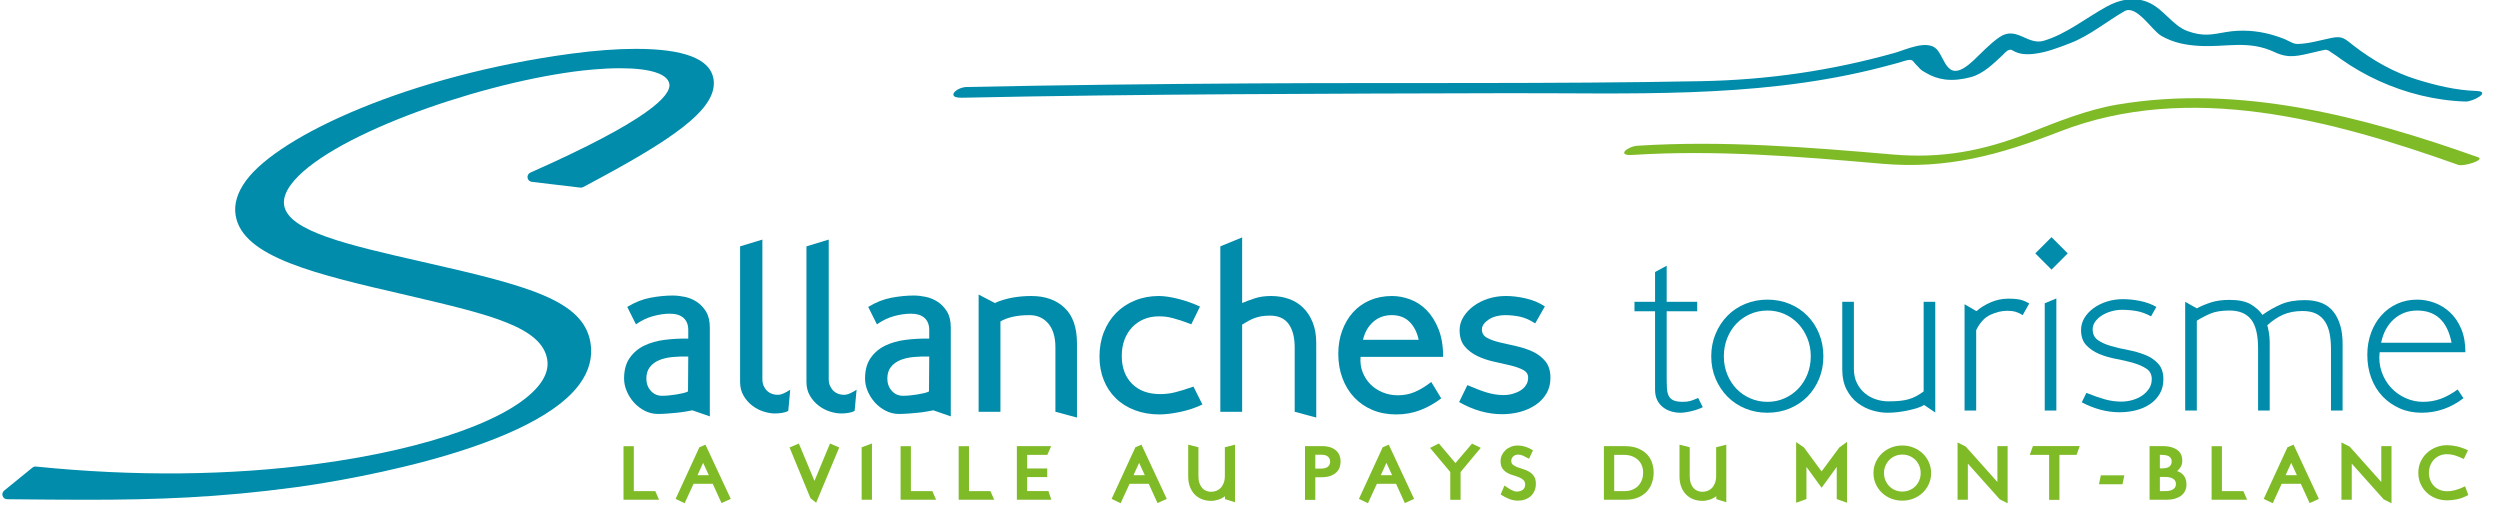 <?xml version="1.0" encoding="UTF-8" standalone="no"?>
<!-- Created with Inkscape (http://www.inkscape.org/) -->

<svg
   width="4.8in"
   height="1in"
   viewBox="0 0 121.92 25.4"
   version="1.1"
   id="svg3278"
   inkscape:version="1.1.1 (3bf5ae0d25, 2021-09-20)"
   sodipodi:docname="sallabc.svg"
   xmlns:inkscape="http://www.inkscape.org/namespaces/inkscape"
   xmlns:sodipodi="http://sodipodi.sourceforge.net/DTD/sodipodi-0.dtd"
   xmlns="http://www.w3.org/2000/svg"
   xmlns:svg="http://www.w3.org/2000/svg">
  <sodipodi:namedview
     id="namedview3280"
     pagecolor="#ffffff"
     bordercolor="#666666"
     borderopacity="1.0"
     inkscape:pageshadow="2"
     inkscape:pageopacity="0.0"
     inkscape:pagecheckerboard="0"
     inkscape:document-units="mm"
     showgrid="false"
     units="in"
     inkscape:zoom="0.74118967"
     inkscape:cx="192.25848"
     inkscape:cy="-124.79936"
     inkscape:window-width="1920"
     inkscape:window-height="1017"
     inkscape:window-x="-8"
     inkscape:window-y="-8"
     inkscape:window-maximized="1"
     inkscape:current-layer="layer1" />
  <defs
     id="defs3275">
    <clipPath
       clipPathUnits="userSpaceOnUse"
       id="clipPath88">
      <path
         d="m 479.443,48.23 h 342.605 v 69.646 H 479.443 Z"
         id="path86" />
    </clipPath>
  </defs>
  <g
     inkscape:label="Calque 1"
     inkscape:groupmode="layer"
     id="layer1">
    <g
       id="g82"
       transform="matrix(0.353,0,0,-0.353,-169.129,41.57)">
      <g
         id="g84"
         clip-path="url(#clipPath88)">
        <g
           id="g90"
           transform="translate(821.213,105.199)">
          <path
             d="m 0,0 c -2.802,0.092 -5.563,0.763 -8.228,1.589 -3.146,0.973 -6.042,2.621 -8.639,4.619 -1.274,0.979 -1.577,1.462 -3.191,1.102 -0.774,-0.172 -1.547,-0.345 -2.321,-0.517 -0.71,-0.157 -1.399,-0.262 -2.128,-0.296 -0.285,-0.014 -0.558,0.013 -0.822,0.121 -0.449,0.185 -0.838,0.427 -1.292,0.606 -0.553,0.217 -1.119,0.401 -1.692,0.56 -2.044,0.567 -4.198,0.708 -6.291,0.342 -1.955,-0.342 -3.135,-0.636 -5.29,0.148 -2.108,0.766 -3.346,3.172 -5.574,4.032 -1.942,0.749 -3.888,0.281 -5.621,-0.675 -2.934,-1.618 -5.498,-3.748 -8.644,-4.697 -2.256,-0.679 -3.777,2.104 -6.123,0.5 -1.341,-0.919 -2.464,-2.167 -3.647,-3.27 -3.583,-3.34 -3.777,0.213 -5.012,1.578 -1.29,1.425 -4.367,-0.075 -5.768,-0.47 C -89.088,2.796 -97.9,1.524 -107.014,1.35 -127.79,0.953 -148.582,1.166 -169.361,1.039 -182.422,0.96 -195.484,0.817 -208.543,0.544 c -1.472,-0.031 -2.94,-1.53 -0.666,-1.482 25.11,0.524 50.227,0.56 75.343,0.626 16.825,0.044 33.694,-0.748 50.173,3.199 1.078,0.258 2.151,0.538 3.22,0.829 0.56,0.153 0.75,0.189 1.298,0.374 0.109,0.037 0.587,0.17 0.701,0.185 0.177,0.024 0.377,0.041 0.536,-0.053 0.235,-0.138 0.345,-0.393 0.541,-0.573 0.21,-0.191 0.385,-0.422 0.587,-0.622 0.234,-0.232 0.555,-0.388 0.838,-0.554 0.781,-0.459 1.644,-0.765 2.542,-0.884 1.208,-0.16 2.433,0.007 3.603,0.316 1.729,0.455 3.143,1.873 4.398,3.042 0.209,0.196 0.418,0.452 0.657,0.608 0.119,0.077 0.269,0.133 0.41,0.142 0.135,0.009 0.232,-0.051 0.344,-0.116 0.443,-0.257 0.866,-0.407 1.376,-0.471 0.524,-0.065 1.057,-0.045 1.58,0.018 1.725,0.205 3.36,0.853 4.99,1.478 2.639,1.011 5.034,3.005 7.476,4.411 1.663,0.956 3.794,-2.67 5.106,-3.415 1.674,-0.949 3.353,-1.27 5.259,-1.38 3.694,-0.212 6.757,0.85 10.399,-0.868 2.019,-0.952 3.325,-0.482 5.496,0.002 0.471,0.106 0.942,0.24 1.42,0.319 0.37,0.06 0.631,-0.163 0.908,-0.364 0.233,-0.169 0.49,-0.305 0.722,-0.479 0.203,-0.15 0.408,-0.298 0.615,-0.444 0.828,-0.586 1.684,-1.13 2.564,-1.633 1.767,-1.012 3.631,-1.856 5.557,-2.52 1.924,-0.663 3.911,-1.147 5.926,-1.428 1.044,-0.146 2.094,-0.238 3.147,-0.273 C -0.444,-1.501 2.161,-0.072 0,0"
             style="fill:#008caa;fill-opacity:1;fill-rule:nonzero;stroke:none"
             id="path92" />
        </g>
        <g
           id="g94"
           transform="translate(712.856,60.975)">
          <path
             d="m 0,0 c -0.625,-0.155 -1.161,-0.234 -1.606,-0.234 -0.425,0 -0.842,0.062 -1.255,0.184 -0.413,0.123 -0.786,0.313 -1.121,0.569 -0.334,0.256 -0.602,0.586 -0.803,0.987 -0.2,0.402 -0.301,0.892 -0.301,1.473 V 13.786 H -7.93 v 1.305 h 2.844 v 4.115 l 1.606,0.87 V 15.091 H 0.736 V 13.786 H -3.48 V 4.852 c 0,-0.647 0.011,-1.2 0.034,-1.657 0.021,-0.456 0.105,-0.824 0.251,-1.103 0.144,-0.279 0.367,-0.485 0.668,-0.619 0.302,-0.134 0.731,-0.2 1.289,-0.2 0.379,0 0.714,0.038 1.003,0.116 0.29,0.078 0.658,0.218 1.105,0.419 L 1.506,0.536 C 1.126,0.335 0.624,0.157 0,0"
             style="fill:#008caa;fill-opacity:1;fill-rule:nonzero;stroke:none"
             id="path96" />
        </g>
        <g
           id="g98"
           transform="translate(728.815,71.03)">
          <path
             d="m 0,0 c -0.313,0.769 -0.736,1.439 -1.272,2.007 -0.535,0.569 -1.165,1.015 -1.89,1.339 -0.725,0.323 -1.511,0.485 -2.358,0.485 -0.848,0 -1.64,-0.162 -2.376,-0.485 -0.737,-0.324 -1.372,-0.764 -1.907,-1.322 -0.536,-0.558 -0.959,-1.227 -1.272,-2.007 -0.312,-0.781 -0.468,-1.618 -0.468,-2.51 0,-0.892 0.156,-1.723 0.468,-2.492 0.313,-0.77 0.736,-1.434 1.272,-1.992 0.535,-0.557 1.17,-0.998 1.907,-1.32 0.736,-0.325 1.528,-0.486 2.376,-0.486 0.847,0 1.633,0.161 2.358,0.486 0.725,0.322 1.355,0.763 1.89,1.32 0.536,0.558 0.959,1.222 1.272,1.992 0.312,0.769 0.468,1.6 0.468,2.492 C 0.468,-1.601 0.312,-0.769 0,0 M 1.622,-5.588 C 1.233,-6.536 0.692,-7.361 0,-8.064 c -0.692,-0.703 -1.512,-1.249 -2.459,-1.639 -0.948,-0.391 -1.969,-0.586 -3.061,-0.586 -1.093,0 -2.114,0.195 -3.062,0.586 -0.948,0.39 -1.768,0.936 -2.46,1.639 -0.691,0.703 -1.237,1.528 -1.638,2.476 -0.402,0.948 -0.603,1.979 -0.603,3.095 0,1.116 0.201,2.153 0.603,3.112 0.401,0.958 0.947,1.79 1.638,2.492 0.692,0.704 1.512,1.25 2.46,1.64 0.948,0.39 1.969,0.586 3.062,0.586 1.092,0 2.113,-0.196 3.061,-0.586 C -1.512,4.361 -0.692,3.815 0,3.111 0.692,2.409 1.233,1.577 1.622,0.619 2.013,-0.34 2.208,-1.377 2.208,-2.493 2.208,-3.609 2.013,-4.64 1.622,-5.588"
             style="fill:#008caa;fill-opacity:1;fill-rule:nonzero;stroke:none"
             id="path100" />
        </g>
        <g
           id="g102"
           transform="translate(744.942,61.812)">
          <path
             d="m 0,0 c -0.246,-0.157 -0.563,-0.296 -0.954,-0.418 -0.39,-0.123 -0.815,-0.234 -1.271,-0.335 -0.458,-0.1 -0.932,-0.178 -1.422,-0.233 -0.491,-0.056 -0.97,-0.085 -1.439,-0.085 -0.647,0 -1.333,0.106 -2.058,0.318 -0.725,0.212 -1.399,0.552 -2.023,1.021 -0.625,0.468 -1.139,1.087 -1.539,1.857 -0.402,0.769 -0.603,1.711 -0.603,2.827 v 9.302 h 1.606 V 4.985 c 0,-0.759 0.145,-1.422 0.435,-1.99 0.29,-0.569 0.663,-1.038 1.121,-1.406 0.457,-0.368 0.964,-0.642 1.522,-0.82 0.557,-0.178 1.115,-0.267 1.673,-0.267 0.602,0 1.132,0.022 1.589,0.067 0.457,0.044 0.876,0.123 1.255,0.235 0.379,0.111 0.731,0.255 1.054,0.434 0.323,0.178 0.652,0.39 0.988,0.635 V 14.254 H 1.539 V -1.037 Z"
             style="fill:#008caa;fill-opacity:1;fill-rule:nonzero;stroke:none"
             id="path104" />
        </g>
        <g
           id="g106"
           transform="translate(758.559,74.225)">
          <path
             d="m 0,0 c -0.313,0.201 -0.63,0.352 -0.954,0.452 -0.323,0.101 -0.719,0.15 -1.187,0.15 -0.736,0 -1.506,-0.182 -2.308,-0.551 -0.804,-0.368 -1.462,-1.077 -1.975,-2.125 V -13.182 H -8.03 V 1.506 L -6.424,0.57 h 0.067 c 0.49,0.445 1.126,0.841 1.908,1.188 0.78,0.345 1.594,0.518 2.442,0.518 0.78,0 1.372,-0.056 1.773,-0.168 0.401,-0.111 0.78,-0.279 1.138,-0.501 z"
             style="fill:#008caa;fill-opacity:1;fill-rule:nonzero;stroke:none"
             id="path108" />
        </g>
        <g
           id="g110"
           transform="translate(761.604,61.042)">
          <path
             d="m 0,0 v 14.823 l 1.606,0.668 V 0 Z m 3.178,21.715 -2.241,-2.242 -2.242,2.242 2.242,2.242 z"
             style="fill:#008caa;fill-opacity:1;fill-rule:nonzero;stroke:none"
             id="path112" />
        </g>
        <g
           id="g114"
           transform="translate(777.516,63.401)">
          <path
             d="m 0,0 c -0.322,-0.569 -0.762,-1.049 -1.322,-1.438 -0.56,-0.391 -1.207,-0.68 -1.944,-0.871 -0.736,-0.188 -1.505,-0.284 -2.309,-0.284 -1.739,0 -3.478,0.457 -5.219,1.372 l 0.636,1.305 c 1.004,-0.402 1.868,-0.702 2.593,-0.903 0.724,-0.201 1.466,-0.302 2.225,-0.302 0.535,0 1.054,0.072 1.556,0.218 0.501,0.145 0.948,0.351 1.338,0.619 0.39,0.268 0.708,0.591 0.954,0.97 0.245,0.38 0.368,0.814 0.368,1.305 0,0.624 -0.24,1.098 -0.72,1.422 -0.48,0.323 -1.082,0.591 -1.806,0.803 -0.726,0.212 -1.512,0.396 -2.359,0.552 -0.848,0.156 -1.634,0.385 -2.36,0.686 -0.724,0.301 -1.326,0.708 -1.806,1.222 -0.48,0.512 -0.719,1.215 -0.719,2.108 0,0.579 0.153,1.125 0.458,1.639 0.306,0.513 0.725,0.964 1.255,1.355 0.531,0.389 1.148,0.697 1.851,0.92 0.702,0.223 1.443,0.335 2.224,0.335 0.758,0 1.551,-0.084 2.376,-0.25 0.824,-0.168 1.572,-0.441 2.241,-0.821 l -0.735,-1.305 c -0.692,0.379 -1.367,0.624 -2.025,0.736 -0.658,0.111 -1.321,0.167 -1.991,0.167 -0.513,0 -1.015,-0.071 -1.505,-0.217 C -7.236,11.198 -7.671,11.003 -8.05,10.758 -8.43,10.512 -8.731,10.228 -8.953,9.905 -9.177,9.581 -9.288,9.24 -9.288,8.884 -9.288,8.215 -9.049,7.713 -8.571,7.378 -8.094,7.043 -7.488,6.77 -6.754,6.558 -6.02,6.347 -5.237,6.162 -4.403,6.006 -3.57,5.85 -2.786,5.627 -2.053,5.337 -1.319,5.048 -0.713,4.64 -0.236,4.116 0.242,3.592 0.482,2.872 0.482,1.958 0.482,1.221 0.321,0.569 0,0"
             style="fill:#008caa;fill-opacity:1;fill-rule:nonzero;stroke:none"
             id="path116" />
        </g>
        <g
           id="g118"
           transform="translate(801.151,61.042)">
          <path
             d="m 0,0 v 8.532 c 0,0.758 -0.061,1.456 -0.184,2.091 -0.123,0.636 -0.334,1.188 -0.635,1.656 -0.302,0.469 -0.703,0.831 -1.205,1.088 -0.502,0.256 -1.133,0.385 -1.891,0.385 -1.048,0 -1.957,-0.173 -2.727,-0.519 C -7.41,12.887 -8.13,12.402 -8.8,11.778 -8.755,11.666 -8.688,11.37 -8.598,10.892 -8.51,10.412 -8.465,9.937 -8.465,9.47 V 0 h -1.606 v 8.566 c 0,1.874 -0.324,3.216 -0.971,4.032 -0.646,0.814 -1.638,1.221 -2.978,1.221 -1.093,0 -1.968,-0.14 -2.625,-0.418 -0.659,-0.279 -1.289,-0.609 -1.89,-0.988 V 0 h -1.607 v 15.024 l 1.607,-0.904 c 0.579,0.312 1.231,0.585 1.956,0.82 0.725,0.234 1.578,0.35 2.559,0.35 1.272,0 2.253,-0.206 2.946,-0.618 0.69,-0.413 1.226,-0.898 1.605,-1.456 0.848,0.603 1.712,1.093 2.594,1.472 0.88,0.38 1.968,0.569 3.262,0.569 1.806,0 3.128,-0.541 3.964,-1.622 0.837,-1.083 1.255,-2.549 1.255,-4.4 L 1.606,0 Z"
             style="fill:#008caa;fill-opacity:1;fill-rule:nonzero;stroke:none"
             id="path120" />
        </g>
        <g
           id="g122"
           transform="translate(813.062,74.861)">
          <path
             d="M 0,0 C -1.249,0 -2.32,-0.396 -3.212,-1.187 -4.104,-1.98 -4.696,-3.068 -4.985,-4.45 H 4.75 C 4.17,-1.484 2.588,0 0,0 M 2.392,1.071 C 3.184,0.78 3.897,0.339 4.534,-0.251 5.169,-0.843 5.682,-1.595 6.073,-2.51 6.463,-3.425 6.659,-4.505 6.659,-5.755 H -5.186 c -0.112,-0.96 -0.022,-1.857 0.267,-2.693 0.29,-0.837 0.714,-1.562 1.272,-2.175 0.557,-0.614 1.226,-1.099 2.007,-1.456 0.781,-0.357 1.594,-0.535 2.443,-0.535 0.87,0 1.684,0.139 2.442,0.418 0.758,0.279 1.54,0.708 2.343,1.289 l 0.802,-1.205 c -1.739,-1.339 -3.669,-2.008 -5.788,-2.008 -1.092,0 -2.097,0.201 -3.011,0.603 -0.915,0.401 -1.706,0.953 -2.376,1.655 -0.669,0.704 -1.188,1.545 -1.556,2.527 -0.367,0.982 -0.551,2.052 -0.551,3.212 0,1.093 0.172,2.108 0.518,3.045 0.345,0.936 0.825,1.745 1.439,2.426 0.613,0.681 1.339,1.209 2.175,1.589 0.836,0.379 1.757,0.569 2.76,0.569 0.803,0 1.601,-0.146 2.392,-0.435"
             style="fill:#008caa;fill-opacity:1;fill-rule:nonzero;stroke:none"
             id="path124" />
        </g>
        <g
           id="g126"
           transform="translate(552.391,93.915)">
          <path
             d="m 0,0 c -0.275,-0.122 -0.435,-0.412 -0.39,-0.71 0.044,-0.297 0.282,-0.528 0.581,-0.564 l 6.707,-0.799 c 0.134,-0.02 0.271,0.009 0.391,0.073 12.213,6.464 18.7,10.761 18.009,14.953 -0.453,2.751 -4.06,4.145 -10.722,4.145 -2.644,0 -5.657,-0.225 -8.96,-0.669 -22.189,-2.978 -40.246,-11.241 -44.884,-17.511 -1.218,-1.647 -1.706,-3.272 -1.45,-4.828 0.954,-5.788 11.056,-8.119 23.843,-11.068 l 0.231,-0.054 c 10.976,-2.576 18.227,-4.278 18.975,-8.792 0.181,-1.094 -0.149,-2.217 -0.979,-3.338 -3.522,-4.762 -15.283,-9.003 -30.694,-11.069 -12.15,-1.633 -25.371,-1.761 -38.963,-0.378 -0.176,0.012 -0.351,-0.036 -0.488,-0.147 l -3.909,-3.181 c -0.219,-0.178 -0.303,-0.473 -0.209,-0.739 0.093,-0.265 0.342,-0.444 0.623,-0.446 l 0.931,-0.01 c 3.556,-0.034 6.865,-0.066 10.043,-0.066 9.616,0 18.209,0.294 28.896,1.73 3.259,0.438 32.053,4.557 39.184,14.205 1.351,1.828 1.868,3.765 1.539,5.758 -0.968,5.874 -8.604,7.866 -23.148,11.162 -10.38,2.361 -18.578,4.226 -19.174,7.818 -0.144,0.865 0.173,1.831 0.941,2.871 4.786,6.476 24.932,13.706 39.067,15.605 1.304,0.175 3.87,0.468 6.407,0.468 4.155,0 6.571,-0.772 6.804,-2.173 C 19.462,10.657 16.343,7.243 0,0"
             style="fill:#008caa;fill-opacity:1;fill-rule:nonzero;stroke:none"
             id="path128" />
        </g>
        <g
           id="g130"
           transform="translate(574.204,68.503)">
          <path
             d="m 0,0 c -0.753,0.022 -1.481,0 -2.179,-0.066 -0.698,-0.067 -1.314,-0.213 -1.847,-0.435 -0.531,-0.224 -0.958,-0.542 -1.28,-0.955 -0.322,-0.412 -0.482,-0.942 -0.482,-1.588 0,-0.67 0.205,-1.233 0.615,-1.691 0.41,-0.456 0.926,-0.686 1.547,-0.686 0.288,0 0.61,0.018 0.964,0.051 0.356,0.033 0.7,0.078 1.032,0.134 0.332,0.055 0.644,0.117 0.932,0.184 0.289,0.067 0.51,0.145 0.665,0.234 z M 0.569,-7.427 C 0.346,-7.472 0.045,-7.529 -0.334,-7.594 -0.713,-7.662 -1.126,-7.717 -1.572,-7.763 -2.019,-7.807 -2.471,-7.846 -2.927,-7.879 -3.385,-7.913 -3.803,-7.93 -4.182,-7.93 c -0.647,0 -1.255,0.146 -1.823,0.435 -0.569,0.29 -1.066,0.67 -1.49,1.137 -0.424,0.47 -0.758,0.993 -1.003,1.573 -0.246,0.58 -0.368,1.16 -0.368,1.741 0,1.159 0.256,2.107 0.769,2.843 0.513,0.736 1.183,1.306 2.008,1.707 0.825,0.401 1.768,0.669 2.827,0.803 1.059,0.134 2.147,0.189 3.262,0.167 v 1.205 c 0,0.713 -0.217,1.265 -0.652,1.656 -0.435,0.39 -1.066,0.585 -1.89,0.585 -0.715,0 -1.485,-0.112 -2.309,-0.334 C -5.677,5.365 -6.469,4.985 -7.227,4.45 l -1.204,2.409 c 1.07,0.647 2.146,1.071 3.229,1.272 1.081,0.201 2.102,0.3 3.061,0.3 0.513,0 1.065,-0.061 1.656,-0.182 C 0.106,8.125 0.658,7.896 1.171,7.562 1.684,7.228 2.113,6.775 2.46,6.207 2.805,5.638 2.978,4.907 2.978,4.015 V -8.264 Z"
             style="fill:#008caa;fill-opacity:1;fill-rule:nonzero;stroke:none"
             id="path132" />
        </g>
        <g
           id="g134"
           transform="translate(588.023,61.008)">
          <path
             d="m 0,0 c -0.201,-0.133 -0.48,-0.227 -0.836,-0.284 -0.357,-0.055 -0.691,-0.084 -1.004,-0.084 -0.491,0 -1.017,0.09 -1.58,0.268 -0.562,0.178 -1.083,0.452 -1.562,0.82 -0.479,0.368 -0.879,0.825 -1.198,1.372 -0.319,0.546 -0.478,1.177 -0.478,1.89 v 18.737 l 3.079,0.937 V 4.383 c 0,-0.379 0.066,-0.708 0.199,-0.987 0.135,-0.278 0.302,-0.508 0.503,-0.686 0.2,-0.178 0.423,-0.306 0.669,-0.385 0.245,-0.078 0.49,-0.116 0.737,-0.116 0.267,0 0.557,0.071 0.869,0.217 C -0.29,2.571 0,2.733 0.268,2.911 Z"
             style="fill:#008caa;fill-opacity:1;fill-rule:nonzero;stroke:none"
             id="path136" />
        </g>
        <g
           id="g138"
           transform="translate(597.19,61.008)">
          <path
             d="m 0,0 c -0.201,-0.133 -0.48,-0.227 -0.836,-0.284 -0.357,-0.055 -0.691,-0.084 -1.004,-0.084 -0.491,0 -1.017,0.09 -1.58,0.268 -0.562,0.178 -1.083,0.452 -1.562,0.82 -0.479,0.368 -0.879,0.825 -1.198,1.372 -0.319,0.546 -0.478,1.177 -0.478,1.89 v 18.737 l 3.078,0.937 V 4.383 c 0,-0.379 0.067,-0.708 0.2,-0.987 0.135,-0.278 0.302,-0.508 0.502,-0.686 0.201,-0.178 0.424,-0.306 0.669,-0.385 0.246,-0.078 0.491,-0.116 0.738,-0.116 0.267,0 0.556,0.071 0.869,0.217 C -0.29,2.571 0,2.733 0.268,2.911 Z"
             style="fill:#008caa;fill-opacity:1;fill-rule:nonzero;stroke:none"
             id="path140" />
        </g>
        <g
           id="g142"
           transform="translate(607.495,68.503)">
          <path
             d="m 0,0 c -0.753,0.022 -1.481,0 -2.179,-0.066 -0.698,-0.067 -1.314,-0.213 -1.847,-0.435 -0.531,-0.224 -0.958,-0.542 -1.28,-0.955 -0.322,-0.412 -0.482,-0.942 -0.482,-1.588 0,-0.67 0.205,-1.233 0.615,-1.691 0.41,-0.456 0.926,-0.686 1.547,-0.686 0.288,0 0.61,0.018 0.964,0.051 0.356,0.033 0.7,0.078 1.032,0.134 0.332,0.055 0.644,0.117 0.932,0.184 0.289,0.067 0.51,0.145 0.665,0.234 z M 0.569,-7.427 C 0.346,-7.472 0.045,-7.529 -0.334,-7.594 -0.713,-7.662 -1.126,-7.717 -1.572,-7.763 -2.019,-7.807 -2.471,-7.846 -2.927,-7.879 -3.385,-7.913 -3.803,-7.93 -4.182,-7.93 c -0.647,0 -1.255,0.146 -1.823,0.435 -0.569,0.29 -1.066,0.67 -1.49,1.137 -0.424,0.47 -0.758,0.993 -1.003,1.573 -0.247,0.58 -0.368,1.16 -0.368,1.741 0,1.159 0.256,2.107 0.769,2.843 0.513,0.736 1.183,1.306 2.008,1.707 0.825,0.401 1.767,0.669 2.827,0.803 1.059,0.134 2.147,0.189 3.262,0.167 v 1.205 c 0,0.713 -0.217,1.265 -0.652,1.656 -0.435,0.39 -1.066,0.585 -1.89,0.585 -0.715,0 -1.485,-0.112 -2.309,-0.334 C -5.677,5.365 -6.469,4.985 -7.227,4.45 l -1.204,2.409 c 1.07,0.647 2.146,1.071 3.229,1.272 1.081,0.201 2.102,0.3 3.061,0.3 0.513,0 1.065,-0.061 1.656,-0.182 C 0.106,8.125 0.658,7.896 1.171,7.562 1.684,7.228 2.113,6.775 2.46,6.207 2.805,5.638 2.978,4.907 2.978,4.015 V -8.264 Z"
             style="fill:#008caa;fill-opacity:1;fill-rule:nonzero;stroke:none"
             id="path144" />
        </g>
        <g
           id="g146"
           transform="translate(642.141,60.849)">
          <path
             d="m 0,0 c -1.104,-0.228 -2.047,-0.342 -2.827,-0.342 -1.25,0 -2.387,0.196 -3.413,0.585 -1.026,0.391 -1.901,0.936 -2.623,1.64 -0.723,0.702 -1.28,1.544 -1.674,2.525 -0.392,0.982 -0.589,2.064 -0.589,3.246 0,1.227 0.202,2.353 0.606,3.38 0.404,1.026 0.968,1.906 1.69,2.643 0.723,0.736 1.591,1.31 2.606,1.723 1.015,0.413 2.113,0.619 3.296,0.619 0.736,0 1.623,-0.131 2.66,-0.389 C 0.77,15.369 1.779,15.014 2.76,14.562 L 1.555,12.105 c -0.557,0.222 -1.042,0.401 -1.455,0.534 -0.413,0.134 -0.792,0.245 -1.138,0.336 -0.346,0.088 -0.664,0.15 -0.953,0.183 -0.29,0.034 -0.591,0.05 -0.903,0.05 -0.781,0 -1.484,-0.132 -2.108,-0.398 -0.625,-0.265 -1.166,-0.64 -1.623,-1.127 -0.457,-0.486 -0.809,-1.061 -1.053,-1.724 -0.247,-0.663 -0.369,-1.402 -0.369,-2.22 0,-1.613 0.473,-2.895 1.422,-3.846 0.948,-0.951 2.247,-1.425 3.898,-1.425 0.669,0 1.333,0.078 1.99,0.234 0.658,0.156 1.523,0.423 2.594,0.804 L 3.094,1.028 C 2.136,0.571 1.104,0.228 0,0"
             style="fill:#008caa;fill-opacity:1;fill-rule:nonzero;stroke:none"
             id="path148" />
        </g>
        <g
           id="g150"
           transform="translate(673.843,73.306)">
          <path
             d="M 0,0 C -0.625,0.613 -1.439,0.919 -2.442,0.919 -3.446,0.919 -4.299,0.613 -5.002,0 -5.704,-0.615 -6.179,-1.445 -6.424,-2.493 H 1.272 C 1.049,-1.445 0.625,-0.615 0,0 m -6.758,-4.843 c -0.066,-0.762 0.029,-1.468 0.285,-2.119 0.256,-0.65 0.618,-1.21 1.086,-1.681 0.469,-0.47 1.032,-0.841 1.69,-1.109 0.658,-0.269 1.356,-0.403 2.091,-0.403 0.848,0 1.635,0.156 2.359,0.468 0.725,0.312 1.477,0.769 2.259,1.372 l 1.372,-2.264 c -0.916,-0.696 -1.886,-1.241 -2.912,-1.633 -1.026,-0.391 -2.129,-0.586 -3.312,-0.586 -1.204,0 -2.298,0.206 -3.279,0.618 -0.982,0.413 -1.822,0.992 -2.522,1.74 -0.7,0.746 -1.241,1.634 -1.622,2.661 -0.382,1.025 -0.573,2.14 -0.573,3.345 0,1.16 0.179,2.23 0.54,3.212 0.36,0.982 0.862,1.829 1.506,2.542 0.644,0.715 1.423,1.267 2.337,1.657 0.914,0.39 1.929,0.586 3.044,0.586 0.826,0 1.661,-0.158 2.51,-0.471 C 0.948,2.778 1.707,2.279 2.376,1.596 3.045,0.912 3.591,0.037 4.016,-1.027 4.439,-2.092 4.651,-3.365 4.651,-4.843 Z"
             style="fill:#008caa;fill-opacity:1;fill-rule:nonzero;stroke:none"
             id="path152" />
        </g>
        <g
           id="g154"
           transform="translate(692.758,63.385)">
          <path
             d="m 0,0 c -0.371,-0.626 -0.874,-1.15 -1.505,-1.573 -0.631,-0.424 -1.343,-0.742 -2.135,-0.954 -0.792,-0.212 -1.623,-0.318 -2.493,-0.318 -1.986,0 -3.96,0.558 -5.922,1.674 l 1.137,2.342 c 1.027,-0.447 1.924,-0.787 2.694,-1.021 0.769,-0.234 1.544,-0.351 2.325,-0.351 0.424,0 0.836,0.055 1.238,0.167 0.402,0.112 0.764,0.268 1.088,0.469 0.322,0.2 0.579,0.452 0.769,0.752 0.19,0.301 0.285,0.642 0.285,1.021 0,0.469 -0.235,0.825 -0.703,1.071 -0.468,0.245 -1.054,0.451 -1.757,0.618 -0.702,0.168 -1.461,0.34 -2.275,0.52 -0.814,0.177 -1.572,0.434 -2.275,0.769 -0.703,0.334 -1.288,0.78 -1.757,1.339 -0.468,0.556 -0.703,1.304 -0.703,2.241 0,0.647 0.175,1.254 0.525,1.823 0.349,0.569 0.817,1.071 1.404,1.506 0.586,0.435 1.264,0.774 2.034,1.021 0.772,0.245 1.581,0.368 2.428,0.368 0.87,0 1.79,-0.111 2.761,-0.336 0.97,-0.222 1.845,-0.589 2.626,-1.103 L -1.549,9.702 c -0.715,0.469 -1.411,0.775 -2.091,0.921 -0.681,0.145 -1.378,0.217 -2.092,0.217 -0.401,0 -0.797,-0.05 -1.187,-0.15 C -7.31,10.589 -7.65,10.444 -7.94,10.255 -8.23,10.065 -8.465,9.853 -8.642,9.619 -8.822,9.385 -8.911,9.133 -8.911,8.867 c 0,-0.514 0.235,-0.899 0.703,-1.155 0.469,-0.256 1.054,-0.469 1.757,-0.636 0.702,-0.167 1.461,-0.34 2.275,-0.518 0.814,-0.179 1.573,-0.43 2.275,-0.753 0.703,-0.324 1.289,-0.77 1.757,-1.339 C 0.324,3.897 0.559,3.134 0.559,2.174 0.559,1.349 0.372,0.624 0,0"
             style="fill:#008caa;fill-opacity:1;fill-rule:nonzero;stroke:none"
             id="path156" />
        </g>
        <g
           id="g158"
           transform="translate(627.905,69.229)">
          <path
             d="m 0,0 v 1.095 c 0,2.203 -0.575,3.845 -1.723,4.924 -1.15,1.081 -2.672,1.62 -4.568,1.62 -1.896,0 -3.558,-0.312 -4.985,-0.934 V 6.637 l -2.309,1.202 V -8.354 h 3.012 v 12.48 c 0.446,0.267 1.003,0.479 1.672,0.635 0.669,0.156 1.451,0.234 2.342,0.234 1.071,0 1.935,-0.384 2.594,-1.154 0.657,-0.769 0.987,-1.868 0.987,-3.295 v -8.9 l 2.979,-0.798 v 9.155 z"
             style="fill:#008caa;fill-opacity:1;fill-rule:nonzero;stroke:none"
             id="path160" />
        </g>
        <g
           id="g162"
           transform="translate(660.962,69.229)">
          <path
             d="M 0,0 V 1.148 C 0,2.219 -0.161,3.161 -0.485,3.975 -0.808,4.789 -1.249,5.469 -1.807,6.016 -2.365,6.563 -3.022,6.97 -3.781,7.238 -4.539,7.505 -5.353,7.639 -6.223,7.639 -7.071,7.639 -7.808,7.538 -8.431,7.338 -9.056,7.137 -9.659,6.914 -10.238,6.669 v 9.067 L -13.25,14.499 V -8.354 h 3.012 V 3.69 c 0.334,0.202 0.64,0.38 0.92,0.535 0.279,0.157 0.563,0.286 0.853,0.386 0.289,0.1 0.597,0.178 0.92,0.235 0.323,0.055 0.708,0.083 1.155,0.083 1.159,0 2.018,-0.385 2.576,-1.155 0.557,-0.769 0.836,-1.846 0.836,-3.228 v -8.9 l 2.979,-0.798 v 9.155 z"
             style="fill:#008caa;fill-opacity:1;fill-rule:nonzero;stroke:none"
             id="path164" />
        </g>
        <g
           id="g166"
           transform="translate(821.487,96.034)">
          <path
             d="M 0,0 C -15.824,5.627 -32.951,10.131 -49.842,7.28 -54.073,6.566 -58.115,4.905 -62.089,3.351 -68.401,0.882 -74.072,-0.197 -80.86,0.384 c -11.763,1.009 -23.466,1.96 -35.278,1.211 -1.365,-0.086 -2.989,-1.415 -0.699,-1.271 11.54,0.732 22.98,-0.216 34.471,-1.218 9.007,-0.785 16.235,1.216 24.571,4.456 17.92,6.968 37.68,1.566 55.035,-4.607 C -1.982,-1.321 0.995,-0.354 0,0"
             style="fill:#7fba27;fill-opacity:1;fill-rule:nonzero;stroke:none"
             id="path168" />
        </g>
        <g
           id="g170"
           transform="translate(566.682,49.915)">
          <path
             d="M 0,0 H 2.962 L 3.485,-1.193 H -1.423 V 6.206 H 0 Z"
             style="fill:#7fba27;fill-opacity:1;fill-rule:nonzero;stroke:none"
             id="path172" />
        </g>
        <g
           id="g174"
           transform="translate(576.257,53.819)">
          <path
             d="M 0,0 -0.774,-1.706 H 0.785 Z M 3.82,-4.98 2.543,-5.557 1.329,-2.896 h -2.648 l -1.234,-2.682 -1.246,0.598 3.286,7.135 0.837,0.357 z"
             style="fill:#7fba27;fill-opacity:1;fill-rule:nonzero;stroke:none"
             id="path176" />
        </g>
        <g
           id="g178"
           transform="translate(591.87,48.304)">
          <path
             d="M 0,0 -0.785,0.638 -3.673,7.639 -2.386,8.183 -0.23,3.014 1.915,8.183 3.192,7.639 Z"
             style="fill:#7fba27;fill-opacity:1;fill-rule:nonzero;stroke:none"
             id="path180" />
        </g>
        <g
           id="g182"
           transform="translate(599.582,48.722)">
          <path
             d="M 0,0 H -1.423 V 7.242 L 0,7.775 Z"
             style="fill:#7fba27;fill-opacity:1;fill-rule:nonzero;stroke:none"
             id="path184" />
        </g>
        <g
           id="g186"
           transform="translate(604.961,49.915)">
          <path
             d="M 0,0 H 2.962 L 3.485,-1.193 H -1.423 V 6.206 H 0 Z"
             style="fill:#7fba27;fill-opacity:1;fill-rule:nonzero;stroke:none"
             id="path188" />
        </g>
        <g
           id="g190"
           transform="translate(612.987,49.915)">
          <path
             d="M 0,0 H 2.961 L 3.485,-1.193 H -1.423 V 6.206 H 0 Z"
             style="fill:#7fba27;fill-opacity:1;fill-rule:nonzero;stroke:none"
             id="path192" />
        </g>
        <g
           id="g194"
           transform="translate(623.808,54.918)">
          <path
             d="M 0,0 H -2.784 V -1.873 H -0.01 V -3.066 H -2.784 V -5.002 H 0.157 L 0.555,-6.195 H -4.207 V 1.214 H 0.534 Z"
             style="fill:#7fba27;fill-opacity:1;fill-rule:nonzero;stroke:none"
             id="path196" />
        </g>
        <g
           id="g198"
           transform="translate(636.491,53.819)">
          <path
             d="M 0,0 -0.774,-1.706 H 0.785 Z M 3.82,-4.98 2.543,-5.557 1.329,-2.896 h -2.648 l -1.234,-2.682 -1.246,0.598 3.286,7.135 0.837,0.357 z"
             style="fill:#7fba27;fill-opacity:1;fill-rule:nonzero;stroke:none"
             id="path200" />
        </g>
        <g
           id="g202"
           transform="translate(649.739,56.33)">
          <path
             d="m 0,0 v -7.953 l -1.381,0.429 v 0.408 c -0.272,-0.209 -0.578,-0.37 -0.916,-0.481 -0.338,-0.111 -0.671,-0.167 -0.999,-0.167 -0.44,0 -0.852,0.071 -1.235,0.213 -0.384,0.144 -0.719,0.356 -1.005,0.639 -0.286,0.283 -0.513,0.637 -0.68,1.063 -0.168,0.425 -0.251,0.92 -0.251,1.485 V 0 l 1.413,-0.356 v -3.997 c 0,-0.37 0.047,-0.691 0.141,-0.963 0.094,-0.272 0.221,-0.497 0.382,-0.675 0.16,-0.178 0.347,-0.309 0.559,-0.393 0.213,-0.083 0.438,-0.125 0.676,-0.125 0.23,0 0.458,0.04 0.685,0.12 0.226,0.081 0.429,0.21 0.607,0.388 0.178,0.177 0.322,0.407 0.434,0.69 0.112,0.282 0.168,0.626 0.168,1.031 v 3.924 z"
             style="fill:#7fba27;fill-opacity:1;fill-rule:nonzero;stroke:none"
             id="path204" />
        </g>
        <g
           id="g206"
           transform="translate(660.832,53.023)">
          <path
             d="M 0,0 H 0.795 C 1.026,0 1.221,0.026 1.381,0.079 1.542,0.131 1.671,0.2 1.769,0.288 1.866,0.374 1.937,0.478 1.982,0.597 2.028,0.715 2.051,0.84 2.051,0.973 2.051,1.231 1.957,1.452 1.769,1.637 1.58,1.822 1.273,1.915 0.848,1.915 H 0 Z M 0.92,3.108 C 1.374,3.108 1.763,3.052 2.088,2.941 2.412,2.829 2.679,2.675 2.888,2.48 3.098,2.285 3.251,2.059 3.348,1.805 3.446,1.55 3.495,1.277 3.495,0.983 3.495,0.718 3.453,0.457 3.369,0.199 3.286,-0.06 3.141,-0.292 2.935,-0.497 2.729,-0.703 2.455,-0.87 2.114,-0.999 1.772,-1.128 1.343,-1.193 0.826,-1.193 H 0 v -3.129 h -1.424 v 7.43 z"
             style="fill:#7fba27;fill-opacity:1;fill-rule:nonzero;stroke:none"
             id="path208" />
        </g>
        <g
           id="g210"
           transform="translate(670.658,53.819)">
          <path
             d="M 0,0 -0.774,-1.706 H 0.785 Z M 3.82,-4.98 2.543,-5.557 1.33,-2.896 h -2.648 l -1.235,-2.682 -1.245,0.598 3.285,7.135 0.838,0.357 z"
             style="fill:#7fba27;fill-opacity:1;fill-rule:nonzero;stroke:none"
             id="path212" />
        </g>
        <g
           id="g214"
           transform="translate(680.903,52.552)">
          <path
             d="M 0,0 V -3.84 H -1.423 V 0 l -2.795,3.327 1.214,0.618 2.292,-2.71 2.292,2.689 1.203,-0.586 z"
             style="fill:#7fba27;fill-opacity:1;fill-rule:nonzero;stroke:none"
             id="path216" />
        </g>
        <g
           id="g218"
           transform="translate(690.362,54.383)">
          <path
             d="m 0,0 c -0.313,0.168 -0.582,0.305 -0.806,0.414 -0.223,0.107 -0.457,0.162 -0.701,0.162 -0.272,0 -0.499,-0.084 -0.68,-0.252 -0.181,-0.167 -0.272,-0.376 -0.272,-0.627 0,-0.23 0.084,-0.41 0.251,-0.54 0.168,-0.128 0.377,-0.24 0.628,-0.334 0.251,-0.094 0.525,-0.185 0.822,-0.273 0.296,-0.086 0.57,-0.208 0.821,-0.365 0.251,-0.157 0.46,-0.363 0.628,-0.618 0.168,-0.254 0.251,-0.594 0.251,-1.02 0,-0.37 -0.064,-0.7 -0.194,-0.99 -0.129,-0.288 -0.304,-0.533 -0.528,-0.732 -0.224,-0.199 -0.485,-0.35 -0.785,-0.455 -0.3,-0.105 -0.621,-0.157 -0.962,-0.157 -0.398,0 -0.791,0.073 -1.178,0.22 -0.387,0.146 -0.793,0.356 -1.219,0.628 l 0.523,1.234 c 0.132,-0.09 0.272,-0.184 0.419,-0.282 0.146,-0.098 0.291,-0.187 0.434,-0.267 0.143,-0.08 0.286,-0.146 0.43,-0.199 0.142,-0.051 0.28,-0.078 0.413,-0.078 0.209,0 0.388,0.028 0.538,0.084 0.151,0.055 0.272,0.129 0.367,0.22 0.094,0.09 0.162,0.191 0.204,0.303 0.041,0.112 0.063,0.223 0.063,0.335 0,0.286 -0.084,0.506 -0.252,0.659 -0.167,0.153 -0.377,0.281 -0.627,0.382 -0.251,0.101 -0.525,0.194 -0.822,0.278 -0.297,0.083 -0.571,0.2 -0.821,0.35 -0.252,0.15 -0.461,0.347 -0.629,0.591 -0.167,0.244 -0.25,0.579 -0.25,1.005 0,0.3 0.062,0.581 0.188,0.842 0.126,0.262 0.294,0.491 0.507,0.686 0.213,0.195 0.464,0.348 0.754,0.46 0.289,0.111 0.598,0.167 0.926,0.167 0.691,0 1.392,-0.219 2.103,-0.659 z"
             style="fill:#7fba27;fill-opacity:1;fill-rule:nonzero;stroke:none"
             id="path220" />
        </g>
        <g
           id="g222"
           transform="translate(702.125,49.915)">
          <path
             d="M 0,0 H 1.487 C 1.821,0 2.14,0.056 2.444,0.167 2.747,0.279 3.014,0.443 3.245,0.659 3.475,0.875 3.658,1.142 3.794,1.46 3.93,1.777 3.998,2.145 3.998,2.564 3.998,2.926 3.935,3.258 3.81,3.558 3.684,3.858 3.506,4.114 3.275,4.327 3.045,4.54 2.772,4.706 2.455,4.825 2.137,4.943 1.786,5.002 1.402,5.002 H 0 Z m 1.371,6.216 c 0.796,0 1.455,-0.114 1.978,-0.34 C 3.872,5.649 4.291,5.358 4.605,5.002 4.919,4.646 5.138,4.252 5.264,3.82 5.39,3.386 5.452,2.968 5.452,2.564 5.452,2.124 5.384,1.683 5.248,1.24 5.112,0.797 4.891,0.394 4.584,0.031 4.276,-0.332 3.872,-0.627 3.37,-0.853 2.868,-1.08 2.25,-1.193 1.518,-1.193 h -2.941 v 7.409 z"
             style="fill:#7fba27;fill-opacity:1;fill-rule:nonzero;stroke:none"
             id="path224" />
        </g>
        <g
           id="g226"
           transform="translate(717.613,56.33)">
          <path
             d="m 0,0 v -7.953 l -1.381,0.429 v 0.408 c -0.273,-0.209 -0.578,-0.37 -0.916,-0.481 -0.338,-0.111 -0.671,-0.167 -0.999,-0.167 -0.44,0 -0.852,0.071 -1.235,0.213 -0.384,0.144 -0.719,0.356 -1.005,0.639 -0.286,0.283 -0.513,0.637 -0.68,1.063 -0.168,0.425 -0.251,0.92 -0.251,1.485 V 0 l 1.413,-0.356 v -3.997 c 0,-0.37 0.047,-0.691 0.141,-0.963 0.094,-0.272 0.221,-0.497 0.382,-0.675 0.16,-0.178 0.347,-0.309 0.559,-0.393 0.213,-0.083 0.438,-0.125 0.676,-0.125 0.23,0 0.458,0.04 0.685,0.12 0.226,0.081 0.429,0.21 0.607,0.388 0.178,0.177 0.322,0.407 0.434,0.69 0.112,0.282 0.168,0.626 0.168,1.031 v 3.924 z"
             style="fill:#7fba27;fill-opacity:1;fill-rule:nonzero;stroke:none"
             id="path228" />
        </g>
        <g
           id="g230"
           transform="translate(733.226,55.943)">
          <path
             d="m 0,0 1.067,0.774 v -8.413 l -1.423,0.512 V -2.7 H -0.367 L -2.449,-5.567 -4.521,-2.71 H -4.542 V -7.127 L -5.965,-7.639 V 0.743 L -4.887,0 -2.449,-3.307 Z"
             style="fill:#7fba27;fill-opacity:1;fill-rule:nonzero;stroke:none"
             id="path232" />
        </g>
        <g
           id="g234"
           transform="translate(744.271,53.416)">
          <path
             d="m 0,0 c -0.129,0.31 -0.309,0.581 -0.539,0.811 -0.23,0.23 -0.499,0.41 -0.806,0.539 -0.307,0.129 -0.638,0.194 -0.994,0.194 -0.356,0 -0.687,-0.065 -0.994,-0.194 C -3.64,1.221 -3.907,1.041 -4.134,0.811 -4.36,0.581 -4.54,0.31 -4.673,0 c -0.132,-0.311 -0.198,-0.647 -0.198,-1.01 0,-0.363 0.066,-0.699 0.198,-1.01 0.133,-0.31 0.313,-0.58 0.539,-0.811 0.227,-0.23 0.494,-0.41 0.801,-0.539 0.307,-0.128 0.638,-0.193 0.994,-0.193 0.356,0 0.687,0.065 0.994,0.193 0.307,0.129 0.576,0.309 0.806,0.539 0.23,0.231 0.41,0.501 0.539,0.811 0.129,0.311 0.194,0.647 0.194,1.01 C 0.194,-0.647 0.129,-0.311 0,0 M 1.329,-2.506 C 1.123,-2.967 0.841,-3.37 0.482,-3.715 0.122,-4.06 -0.3,-4.331 -0.785,-4.526 -1.27,-4.721 -1.791,-4.819 -2.349,-4.819 c -0.559,0 -1.08,0.098 -1.565,0.293 -0.485,0.195 -0.905,0.466 -1.261,0.811 -0.355,0.345 -0.636,0.748 -0.842,1.209 -0.206,0.46 -0.309,0.959 -0.309,1.496 0,0.53 0.103,1.027 0.309,1.492 0.206,0.463 0.487,0.866 0.842,1.208 0.356,0.342 0.776,0.613 1.261,0.811 0.485,0.199 1.006,0.298 1.565,0.298 0.558,0 1.079,-0.099 1.564,-0.298 C -0.3,2.303 0.122,2.032 0.482,1.69 0.841,1.348 1.123,0.945 1.329,0.482 1.535,0.017 1.638,-0.48 1.638,-1.01 c 0,-0.537 -0.103,-1.036 -0.309,-1.496"
             style="fill:#7fba27;fill-opacity:1;fill-rule:nonzero;stroke:none"
             id="path236" />
        </g>
        <g
           id="g238"
           transform="translate(756.478,48.23)">
          <path
             d="M 0,0 -1.089,0.555 -5.495,5.484 V 0.492 h -1.422 v 7.911 l 1.13,-0.565 4.374,-4.897 v 4.96 H 0 Z"
             style="fill:#7fba27;fill-opacity:1;fill-rule:nonzero;stroke:none"
             id="path240" />
        </g>
        <g
           id="g242"
           transform="translate(766.001,54.918)">
          <path
             d="M 0,0 H -2.366 V -6.216 H -3.788 V 0 h -2.68 l 0.44,1.214 h 6.467 z"
             style="fill:#7fba27;fill-opacity:1;fill-rule:nonzero;stroke:none"
             id="path244" />
        </g>
        <g
           id="g246"
           transform="translate(772.342,50.857)">
          <path
             d="m 0,0 h -3.245 l 0.262,1.234 h 3.244 z"
             style="fill:#7fba27;fill-opacity:1;fill-rule:nonzero;stroke:none"
             id="path248" />
        </g>
        <g
           id="g250"
           transform="translate(777.512,49.915)">
          <path
             d="m 0,0 h 0.774 c 0.286,0 0.522,0.029 0.706,0.089 0.185,0.059 0.334,0.136 0.445,0.23 0.112,0.094 0.189,0.199 0.231,0.314 0.042,0.115 0.062,0.229 0.062,0.34 0,0.119 -0.02,0.235 -0.062,0.351 C 2.114,1.439 2.037,1.544 1.925,1.638 1.814,1.732 1.66,1.809 1.465,1.868 1.269,1.927 1.015,1.957 0.701,1.957 H 0 Z m 0,3.139 h 0.261 c 0.509,0 0.865,0.086 1.067,0.257 0.203,0.171 0.304,0.403 0.304,0.695 0,0.175 -0.035,0.321 -0.105,0.44 C 1.458,4.65 1.36,4.744 1.234,4.814 1.109,4.883 0.96,4.932 0.79,4.96 0.619,4.988 0.435,5.002 0.241,5.002 H 0 Z M 0.313,6.216 C 0.879,6.216 1.341,6.155 1.7,6.033 2.06,5.91 2.342,5.756 2.548,5.567 2.754,5.379 2.897,5.169 2.977,4.939 3.057,4.709 3.098,4.483 3.098,4.259 3.098,3.917 3.035,3.629 2.909,3.396 2.783,3.162 2.609,2.951 2.386,2.763 2.783,2.644 3.098,2.428 3.327,2.114 3.557,1.8 3.673,1.392 3.673,0.89 3.673,0.569 3.608,0.279 3.479,0.021 3.35,-0.237 3.167,-0.455 2.93,-0.633 2.693,-0.811 2.406,-0.949 2.072,-1.047 1.737,-1.144 1.364,-1.193 0.952,-1.193 h -2.376 v 7.409 z"
             style="fill:#7fba27;fill-opacity:1;fill-rule:nonzero;stroke:none"
             id="path252" />
        </g>
        <g
           id="g254"
           transform="translate(786.082,49.915)">
          <path
             d="M 0,0 H 2.962 L 3.485,-1.193 H -1.423 V 6.206 H 0 Z"
             style="fill:#7fba27;fill-opacity:1;fill-rule:nonzero;stroke:none"
             id="path256" />
        </g>
        <g
           id="g258"
           transform="translate(795.657,53.819)">
          <path
             d="M 0,0 -0.774,-1.706 H 0.785 Z M 3.82,-4.98 2.543,-5.557 1.329,-2.896 h -2.648 l -1.234,-2.682 -1.246,0.598 3.286,7.135 0.837,0.357 z"
             style="fill:#7fba27;fill-opacity:1;fill-rule:nonzero;stroke:none"
             id="path260" />
        </g>
        <g
           id="g262"
           transform="translate(809.513,48.23)">
          <path
             d="M 0,0 -1.088,0.555 -5.494,5.484 V 0.492 h -1.423 v 7.911 l 1.13,-0.565 4.375,-4.897 v 4.96 H 0 Z"
             style="fill:#7fba27;fill-opacity:1;fill-rule:nonzero;stroke:none"
             id="path264" />
        </g>
        <g
           id="g266"
           transform="translate(819.496,54.352)">
          <path
             d="M 0,0 C -0.412,0.202 -0.806,0.363 -1.182,0.482 -1.559,0.6 -1.95,0.659 -2.355,0.659 c -0.348,0 -0.673,-0.064 -0.972,-0.194 -0.301,-0.129 -0.56,-0.308 -0.78,-0.538 -0.22,-0.23 -0.393,-0.503 -0.518,-0.817 -0.126,-0.313 -0.189,-0.655 -0.189,-1.025 0,-0.37 0.063,-0.712 0.189,-1.026 0.125,-0.314 0.299,-0.582 0.523,-0.805 0.223,-0.224 0.49,-0.398 0.8,-0.524 0.311,-0.125 0.651,-0.188 1.021,-0.188 0.16,0 0.325,0.01 0.497,0.031 0.171,0.021 0.355,0.058 0.555,0.11 0.198,0.052 0.413,0.122 0.643,0.21 0.23,0.087 0.485,0.2 0.764,0.34 l 0.45,-1.214 c -0.558,-0.293 -1.076,-0.488 -1.554,-0.586 -0.478,-0.098 -0.926,-0.147 -1.345,-0.147 -0.579,0 -1.113,0.096 -1.601,0.288 -0.488,0.192 -0.91,0.458 -1.266,0.801 -0.356,0.341 -0.635,0.743 -0.837,1.203 -0.202,0.46 -0.304,0.963 -0.304,1.507 0,0.572 0.11,1.091 0.33,1.559 0.219,0.467 0.513,0.869 0.879,1.204 0.366,0.335 0.786,0.594 1.261,0.779 0.474,0.185 0.969,0.278 1.486,0.278 0.425,0 0.872,-0.051 1.339,-0.152 0.468,-0.101 0.991,-0.284 1.57,-0.55 z"
             style="fill:#7fba27;fill-opacity:1;fill-rule:nonzero;stroke:none"
             id="path268" />
        </g>
      </g>
    </g>
  </g>
</svg>
